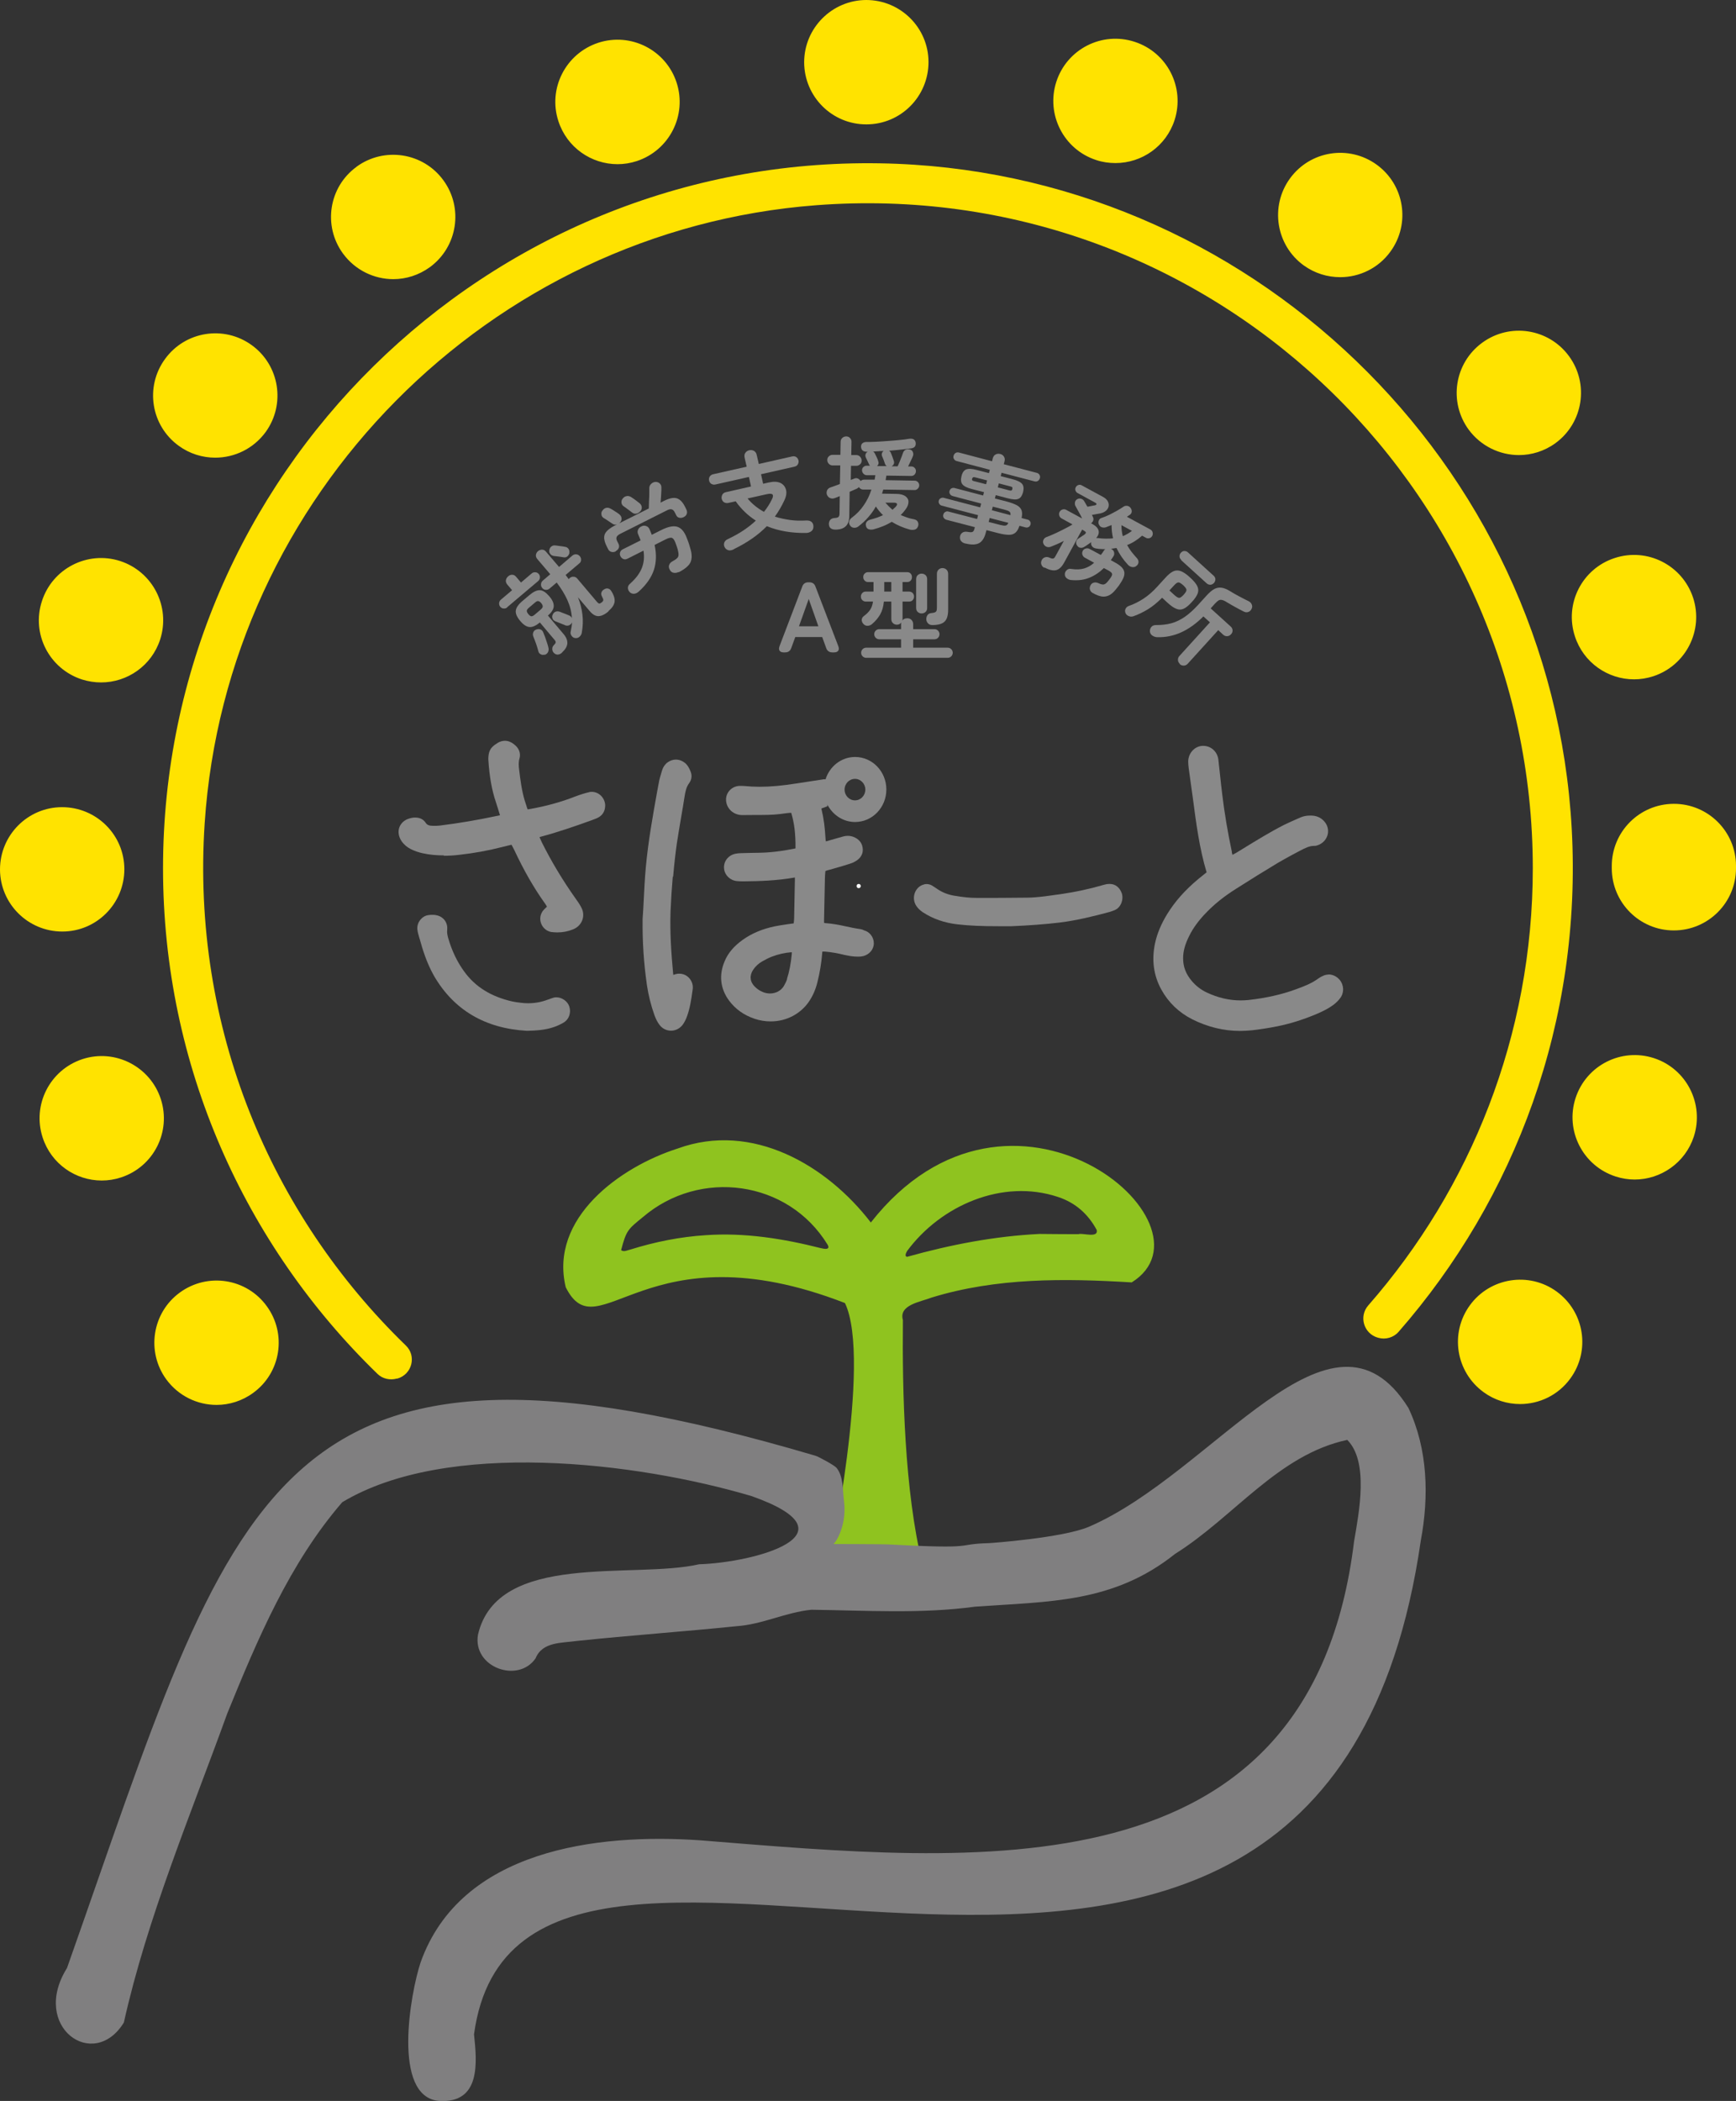 <?xml version="1.0" encoding="UTF-8"?>
<svg id="_レイヤー_2" data-name="レイヤー 2" xmlns="http://www.w3.org/2000/svg" viewBox="0 0 140.45 169.94">
  <rect x="0" y="0" width="140.45" height="169.94" fill="#333333" stroke="none"/>
  <defs>
    <style>
      .cls-1 {
        fill: #fff;
      }

      .cls-2 {
        fill: #ffe300;
      }

      .cls-3 {
        fill: #8fc31f;
      }

      .cls-4 {
        fill: #898989;
      }

      .cls-5 {
        fill: #807f80;
      }
    </style>
  </defs>
  <g id="_レイヤー_1-2" data-name="レイヤー 1">
    <g>
      <path class="cls-2" d="M13.45,111.57c-1.63-2.24-1.14-5.39,1.1-7.02h0c2.25-1.64,5.4-1.15,7.03,1.1h0c1.64,2.24,1.15,5.39-1.1,7.02h0c-.89,.65-1.93,.97-2.96,.97h0c-1.55,0-3.08-.72-4.07-2.07Zm106.58,1.04c-2.25-1.64-2.75-4.78-1.11-7.03h0c1.63-2.24,4.78-2.74,7.02-1.11h0c2.25,1.64,2.75,4.78,1.11,7.03h0c-.98,1.35-2.51,2.07-4.07,2.07h0c-1.02,0-2.06-.31-2.95-.96ZM3.45,92.01c-.86-2.64,.58-5.47,3.22-6.34h0c2.64-.86,5.48,.59,6.34,3.23h0c.86,2.64-.58,5.48-3.22,6.34h0c-.52,.17-1.04,.25-1.56,.25h0c-2.12,0-4.09-1.35-4.78-3.48Zm127.25,3.15c-2.64-.86-4.09-3.7-3.23-6.34h0c.86-2.64,3.69-4.09,6.34-3.23h0c2.64,.86,4.08,3.7,3.23,6.34h0c-.69,2.12-2.67,3.48-4.79,3.48h0c-.51,0-1.03-.08-1.55-.25ZM0,70.33c0-2.78,2.25-5.04,5.02-5.04h0c2.78,0,5.04,2.24,5.04,5.02h0c0,2.78-2.24,5.04-5.02,5.04h0c-2.78,0-5.03-2.25-5.04-5.02Zm130.4-.1v-.09h0v-.07h0c-.01-2.78,2.23-5.04,5.01-5.05h0c2.78-.01,5.04,2.24,5.04,5.02h0v.1h0v.09h0c0,2.78-2.25,5.03-5.03,5.03h0c-2.77,0-5.02-2.25-5.02-5.03ZM6.63,54.96c-2.65-.86-4.1-3.69-3.24-6.33h0c.85-2.65,3.69-4.1,6.33-3.25h0c2.64,.86,4.09,3.69,3.24,6.34h0c-.69,2.13-2.66,3.48-4.78,3.48h0c-.52,0-1.04-.08-1.55-.24Zm120.79-3.48c-.87-2.64,.57-5.48,3.21-6.34h0c2.64-.87,5.48,.57,6.35,3.21h0c.86,2.64-.58,5.48-3.22,6.35h0c-.52,.17-1.05,.25-1.56,.25h0c-2.12,0-4.09-1.35-4.78-3.47ZM14.46,36.06c-2.25-1.63-2.75-4.77-1.11-7.02h0c1.63-2.25,4.77-2.75,7.02-1.12h0c2.25,1.63,2.75,4.78,1.12,7.03h0c-.99,1.35-2.52,2.07-4.08,2.07h0c-1.02,0-2.06-.31-2.95-.96Zm104.36-1.31c-1.64-2.25-1.15-5.39,1.1-7.03h0c2.24-1.64,5.38-1.15,7.02,1.09h0c1.64,2.24,1.15,5.39-1.09,7.03h0c-.89,.65-1.93,.97-2.96,.97h0c-1.55,0-3.08-.72-4.07-2.06ZM27.75,20.51c-1.64-2.24-1.15-5.39,1.1-7.02h-.01c2.25-1.64,5.4-1.15,7.03,1.09h0c1.64,2.24,1.15,5.39-1.09,7.03h0c-.9,.65-1.93,.97-2.96,.97h0c-1.55,0-3.08-.72-4.07-2.07Zm77.73,.96c-2.25-1.63-2.75-4.78-1.12-7.03h0c1.63-2.25,4.77-2.75,7.02-1.12h0c2.25,1.63,2.75,4.77,1.12,7.02h0c-.98,1.36-2.52,2.08-4.07,2.08h0c-1.03,0-2.06-.31-2.95-.95ZM45.18,9.81c-.87-2.64,.58-5.48,3.22-6.35h0c2.64-.86,5.48,.58,6.34,3.22h0c.86,2.64-.58,5.48-3.22,6.35h0c-.52,.17-1.04,.25-1.56,.25h0c-2.12,0-4.09-1.35-4.78-3.47Zm43.52,3.14c-2.64-.85-4.09-3.69-3.24-6.33h0c.85-2.64,3.68-4.1,6.33-3.24h0c2.64,.85,4.09,3.68,3.24,6.33h0c-.69,2.13-2.66,3.48-4.78,3.48h0c-.52,0-1.04-.07-1.55-.24Zm-23.64-7.91c0-2.77,2.25-5.03,5.02-5.04h0c2.78,0,5.04,2.25,5.04,5.02h0c0,2.78-2.24,5.04-5.02,5.04h0c-2.78,.01-5.03-2.24-5.04-5.02Z"/>
      <path class="cls-3" d="M70.45,98.88c-3.54-4.61-9.58-8.18-15.62-5.98-4.7,1.5-10.4,5.65-9.06,11.22,2.65,5.29,6.45-4.98,22.59,1.28,2.22,4.62-1.35,21.51-1.35,21.51l6.26-.27,1.36-.12c-1.45-5.86-1.64-13.99-1.58-19.74-.36-1.24,1.43-1.47,2.31-1.82,5.27-1.62,10.78-1.56,16.2-1.23,7.45-4.64-9.79-19.26-21.11-4.84Zm-4.04,2.08c-3.03-.77-6.17-1.27-9.3-1.05-2.08,.13-4.11,.54-6.1,1.16-.25,.05-.53,.23-.76,.05,.42-1.59,.54-1.68,1.76-2.67,4.6-3.94,11.74-3,14.94,2.22,.26,.45-.26,.36-.53,.29Zm20.87-1.13c-1.06,0-2.11-.01-3.17-.02-3.66,.18-7.21,.87-10.72,1.85-.24-.04-.07-.34,0-.47,2.73-3.69,7.72-5.87,12.21-4.37,1.42,.47,2.43,1.38,3.13,2.67,.14,.67-1.07,.24-1.46,.33Z"/>
      <path class="cls-2" d="M32.11,111.51h.04c1.19-.34,1.57-1.83,.68-2.68-10.9-10.56-17.37-25.68-16.27-42.25,1.76-26.48,23.01-47.96,49.47-49.98,31.54-2.4,57.98,22.58,57.98,53.63,0,13.53-5.03,25.9-13.31,35.36-.78,.89-.37,2.28,.77,2.61,.01,0,.03,0,.04,.01,.59,.17,1.24-.02,1.64-.48,9.42-10.77,14.86-25.11,14.01-40.69-1.63-29.68-26.26-53.34-55.98-53.83-31.88-.53-57.99,25.26-57.99,57.02,0,16.03,6.66,30.53,17.35,40.9,.41,.4,1.01,.53,1.56,.38Z"/>
      <path class="cls-5" d="M67.36,124.87c0,.32,1.19-1.26,.93-3.39-.13-1.03-.05-2.05-.61-2.75-.16-.2-1.46-.91-1.71-.98-44.43-13.11-46.87,2.75-60.55,41.44-2.97,4.74,2.14,8.4,4.6,4.41,1.88-8.43,5.39-16.78,8.37-25.01,2.44-5.99,5.03-12.14,9.3-17.08,8.47-5.09,23.79-3.26,33.13-.49,8.74,3.1,.14,5.38-4.26,5.51-5.31,1.22-16.32-1.08-17.89,5.7-.44,2.65,3.25,3.96,4.66,1.91,.55-1.36,2.13-1.23,3.36-1.41,4.29-.45,8.6-.75,12.89-1.19,2.1-.14,4-1.13,6.06-1.33,4.37,.05,8.85,.35,13.25-.25,6.01-.43,11.18-.28,16.18-4.27,4.75-2.97,8.34-8.03,13.93-9.22,1.76,1.77,.95,5.86,.55,8.21-3.52,28.86-30.71,25.96-52.88,24.18-8.4-.59-19.4,.77-22.64,9.87-.82,2.46-2.34,10.86,1.48,11.21,3.41,.21,3.08-3.12,2.84-5.39,3.9-28.54,68.53,15.93,76.6-39.94,.67-3.57,.57-7.4-1-10.72-6.23-9.98-15.69,5.24-25.86,9.61-2.09,.89-7.93,1.32-8.08,1.32-2.92,.08-.62,.51-8.23,.1-.43-.02-4.4-.03-4.4-.03Z"/>
      <g>
        <path class="cls-4" d="M35.9,69.22c.41,0,.83-.02,1.29-.08,1.15-.13,2.28-.33,3.37-.61,.3-.08,.59-.14,.82-.2,0,0,0,0,0,0,0,0,.01,.02,.02,.03,.06,.11,.14,.26,.21,.4,.78,1.67,1.59,3.07,2.46,4.29,.06,.08,.12,.17,.18,.29,0,0,0,0,0,0-.12,.11-.25,.23-.36,.38-.21,.32-.24,.7-.08,1.05,.15,.33,.46,.57,.81,.62,.16,.02,.32,.03,.48,.03,.43,0,.85-.08,1.25-.24,.36-.14,.63-.41,.76-.75,.12-.33,.1-.68-.07-1.01-.14-.28-.32-.53-.48-.75-1.04-1.47-1.96-3-2.73-4.55-.06-.13-.12-.26-.18-.4,.03-.01,.05-.02,.07-.03,1.47-.39,2.92-.9,4.14-1.34,.03-.01,.07-.02,.1-.04,.15-.05,.31-.11,.47-.2,.32-.18,.51-.49,.53-.89,.02-.3-.1-.6-.31-.83-.21-.22-.49-.34-.77-.34-.08,0-.15,0-.23,.03-.38,.09-.75,.21-1.12,.35-1.12,.44-2.31,.77-3.65,1.01-.06,.01-.14,.02-.19,.03-.01-.03-.03-.07-.06-.16-.03-.1-.06-.21-.1-.31-.02-.07-.04-.15-.07-.22-.25-.82-.36-1.69-.46-2.53-.04-.3-.06-.6,.03-.9,.12-.42-.04-.85-.46-1.16-.23-.18-.47-.27-.72-.27-.21,0-.41,.06-.6,.18-.14,.09-.3,.19-.44,.34-.12,.13-.21,.3-.25,.47-.04,.18-.06,.37-.05,.56,.09,1.36,.28,2.44,.61,3.41,.12,.36,.23,.74,.33,1.06-.08,.03-.16,.04-.26,.06-.03,0-.07,.01-.1,.02-1.46,.31-2.98,.57-4.52,.76-.16,.02-.33,.02-.52,.02h0c-.33,0-.5-.07-.62-.26-.13-.19-.37-.41-.83-.41-.08,0-.16,0-.25,.02-.07,.01-.14,.03-.22,.05-.39,.11-.69,.37-.82,.72-.13,.36-.06,.77,.18,1.12,.2,.29,.46,.5,.76,.65,.31,.15,.63,.26,.96,.33,.54,.12,1.1,.17,1.71,.17Z"/>
        <path class="cls-4" d="M89.81,71.5s-.05,0-.07,0c-.12,0-.26,.02-.4,.06-1.12,.33-2.3,.59-3.62,.78l-.24,.03c-.78,.11-1.58,.23-2.37,.24-1.47,.02-2.94,.02-4.07,.02h0c-.57,0-1.17-.06-1.84-.18-.53-.09-.97-.27-1.35-.53-.14-.1-.3-.2-.46-.3-.13-.07-.27-.11-.42-.11-.07,0-.14,0-.21,.03-.33,.08-.59,.31-.73,.64-.15,.36-.11,.77,.1,1.09,.13,.2,.31,.37,.53,.52,.83,.54,1.76,.86,2.82,.98,.96,.11,1.97,.15,3.37,.15,.28,0,.59,0,.96,0h0c1.45-.06,2.77-.16,3.94-.3,1.44-.18,2.85-.54,4.04-.86,.14-.04,.29-.1,.45-.17,.49-.24,.68-.91,.51-1.35-.17-.47-.53-.74-.96-.74Z"/>
        <path class="cls-4" d="M45.01,80.67c-.09,0-.18,.01-.26,.04-.11,.03-.22,.08-.32,.11-.05,.02-.09,.03-.14,.05-.51,.19-1.03,.28-1.56,.28-.2,0-.4-.01-.6-.04-.27-.03-.49-.06-.71-.11-1.69-.39-2.96-1.17-3.86-2.41-.57-.78-1-1.68-1.29-2.68-.06-.21-.12-.45-.09-.71,.03-.31-.06-.59-.24-.81-.2-.23-.49-.37-.85-.39-.04,0-.08,0-.12,0-.1,0-.2,0-.32,.02-.22,.03-.41,.13-.59,.32-.23,.25-.33,.56-.29,.87,.03,.23,.1,.46,.16,.67l.03,.09c.23,.84,.57,1.94,1.15,2.96,1.6,2.76,4.13,4.26,7.52,4.45h.01s.01,0,.01,0c.74-.02,1.45-.06,2.15-.3,.3-.1,.57-.23,.82-.38,.41-.25,.6-.78,.44-1.28-.13-.42-.59-.75-1.04-.75Z"/>
        <path class="cls-4" d="M107.49,78.83c-.15,0-.29,.03-.42,.09-.12,.05-.26,.12-.4,.22-.54,.4-1.15,.64-1.85,.89-1.14,.42-2.4,.7-3.83,.86-.21,.02-.42,.03-.63,.03-.9,0-1.82-.21-2.73-.64-.45-.21-.86-.52-1.2-.92-.49-.57-.72-1.18-.71-1.87,0-.56,.16-1.12,.49-1.78,.32-.65,.77-1.26,1.36-1.87,.68-.71,1.48-1.35,2.45-1.96,1.15-.73,2.29-1.44,3.39-2.1,.46-.27,.94-.53,1.41-.78,.13-.07,.25-.13,.38-.2,.4-.21,.74-.38,1.12-.38h.03c.11,0,.2-.03,.28-.06,.4-.14,.7-.48,.79-.88,.08-.37-.02-.75-.29-1.05-.23-.26-.53-.41-.88-.45-.1-.01-.19-.01-.28-.01-.27,0-.51,.05-.73,.14-.08,.03-.15,.07-.23,.1-.37,.16-.75,.33-1.12,.51-1.16,.59-2.27,1.28-3.35,1.94l-.29,.18c-.16,.1-.33,.2-.51,.29,0,0-.02,0-.03,.01-.02-.06-.03-.13-.05-.2v-.05c-.34-1.6-.6-3.16-.78-4.66-.06-.47-.11-.96-.16-1.42-.05-.45-.1-.91-.15-1.37-.08-.64-.59-1.11-1.23-1.11-.02,0-.04,0-.05,0-.64,.03-1.14,.58-1.16,1.25,0,.2,.02,.38,.04,.55,.04,.29,.08,.58,.12,.87,.05,.38,.11,.76,.16,1.15l.06,.43c.26,1.97,.52,4.02,1.11,5.98l-.15,.12c-.17,.14-.35,.28-.52,.42-1.08,.9-1.9,1.83-2.52,2.84-.49,.8-.81,1.57-.98,2.35-.29,1.35-.12,2.62,.51,3.76,.58,1.05,1.42,1.85,2.5,2.4,1.24,.62,2.54,.94,3.86,.94,.31,0,.63-.02,.95-.05,.62-.07,1.3-.17,2.05-.32,1.05-.21,2.11-.54,3.22-1.01,.42-.18,.96-.43,1.43-.8,.17-.14,.33-.3,.46-.48,.33-.43,.31-1.05-.05-1.48-.23-.27-.56-.43-.9-.43Z"/>
        <path class="cls-4" d="M54.46,70.92c.09-1.06,.19-1.92,.3-2.7,.11-.73,.24-1.47,.36-2.19,.09-.51,.18-1.04,.26-1.57,.07-.43,.14-.8,.38-1.12,.19-.26,.24-.59,.13-.88-.07-.19-.17-.42-.33-.61-.22-.25-.55-.41-.88-.41-.23,0-.46,.08-.66,.22-.22,.16-.37,.38-.45,.64l-.04,.13c-.09,.3-.19,.62-.24,.94-.04,.21-.08,.43-.12,.64-.36,2-.73,4.07-.92,6.14-.08,.91-.13,1.8-.17,2.66-.03,.54-.05,1.04-.09,1.52h0s0,.02,0,.02c-.02,1.83,.09,3.52,.35,5.34,.12,.8,.32,1.62,.61,2.43,.11,.3,.24,.56,.4,.77,.23,.31,.57,.48,.94,.48s.72-.18,.95-.49c.13-.18,.25-.41,.35-.69,.23-.64,.33-1.31,.42-1.95l.03-.21c.05-.31-.05-.64-.25-.88-.21-.25-.5-.39-.83-.39-.05,0-.11,0-.17,.01-.12,.02-.22,.05-.31,.09,0,0,0,0,0,0-.01-.04-.02-.08-.02-.11-.15-1.6-.27-3.32-.21-5.03,.04-.95,.1-1.9,.18-2.81Z"/>
        <path class="cls-4" d="M66.74,65.29l.2-.07v-.13c.44,.83,1.27,1.4,2.24,1.4,1.4,0,2.53-1.18,2.53-2.63s-1.13-2.63-2.53-2.63c-1.12,0-2.06,.76-2.39,1.81-.02,0-.03-.01-.05-.01-.02,0-.05,0-.07,0l-.33,.05c-.62,.09-1.26,.19-1.89,.29-1.2,.19-2.13,.27-3,.27-.41,0-.82-.02-1.2-.06-.07,0-.15-.01-.23-.01-.07,0-.14,0-.22,0-.61,.04-1.08,.54-1.06,1.14,.02,.68,.59,1.22,1.31,1.22,.01,0,.02,0,.03,0,.44,0,.84-.01,1.21-.01,.08,0,.17,0,.25,0,.04,0,.08,0,.13,0,.7,0,1.26-.04,1.78-.12,.15-.02,.31-.04,.46-.05,.01,0,.03,0,.04,0,.05,0,.07,0,.07,0h0s0,0,0,.02c.24,.8,.35,1.67,.34,2.82,0,.02,0,.03,0,.03,0,0-.02,.02-.07,.02-1.08,.22-2.05,.33-2.95,.34-.44,0-.89,.02-1.37,.03-.17,0-.31,.02-.43,.04-.6,.1-1.02,.62-.96,1.21,.05,.53,.49,.96,1.05,1.01,.13,.01,.26,.02,.44,.02,.03,0,.06,0,.09,0,1.32-.01,2.73-.06,4.14-.31,0,0,0,0,.01,0,0,.03,0,.08,0,.14,0,.02,0,.04,0,.06-.02,.88-.04,1.81-.06,3.04,0,.13-.01,.27-.03,.42,0,.03,0,.04,0,.04,0,0-.02,.02-.08,.02-.15,.02-.29,.04-.44,.06-.34,.05-.68,.1-1.02,.17-1.01,.21-1.86,.57-2.59,1.09-.71,.51-1.2,1.08-1.47,1.75-.47,1.11-.34,2.21,.36,3.16,.51,.69,1.2,1.18,2.05,1.47,.43,.15,.88,.22,1.33,.22,1.27,0,2.44-.62,3.12-1.65,.29-.44,.51-.94,.65-1.51,.2-.8,.33-1.59,.39-2.36,0-.07,.01-.11,.02-.13,.01,0,.03,0,.06,0,.03,0,.07,0,.13,0,.26,.02,.53,.06,.84,.11,.19,.03,.39,.08,.57,.12,.12,.03,.25,.06,.37,.08,.33,.07,.61,.1,.87,.1,.1,0,.19,0,.28-.01,.51-.05,.94-.42,1.02-.89,.09-.49-.19-1-.66-1.19h-.03c-.12-.06-.26-.12-.41-.14-.37-.05-.75-.13-1.11-.21-.55-.12-1.11-.23-1.69-.27,0,0,0,0-.01,0-.02,0-.04,0-.05-.01-.02,0-.04-.01-.05-.02,0-.07,0-.14,0-.2v-.05c.02-1.1,.05-2.23,.07-3.35,0-.18,.02-.36,.04-.59,0,0,0,0,.02,0,.07-.03,.16-.06,.25-.08,.03,0,.05-.02,.08-.02,.16-.05,.33-.1,.49-.14,.36-.1,.73-.21,1.1-.33,.24-.07,.44-.17,.6-.28,.37-.25,.54-.63,.47-1.04-.06-.4-.32-.7-.73-.86-.15-.06-.31-.09-.48-.09-.13,0-.26,.02-.39,.06-.14,.04-.29,.08-.43,.12-.29,.08-.58,.17-.87,.25-.02,0-.05,.01-.07,.02-.02-.08-.03-.15-.03-.21-.05-.91-.15-1.67-.32-2.37,0-.03-.01-.06-.02-.08,.06-.02,.12-.04,.2-.07,.04-.01,.09-.03,.14-.05Zm2.43-2.29c.46,0,.84,.39,.84,.87s-.38,.87-.84,.87-.84-.39-.84-.87,.38-.87,.84-.87Zm-5.49,16.19c-.06,.19-.16,.39-.27,.58-.23,.37-.65,.59-1.11,.59-.21,0-.41-.04-.61-.13-.22-.09-.43-.23-.61-.41-.41-.39-.46-.91-.15-1.37,.18-.27,.42-.5,.71-.67,.28-.16,.55-.3,.81-.4,.52-.2,1.07-.32,1.61-.36,0,0,0,0,0,0,0,.03,0,.07,0,.13-.07,.76-.2,1.45-.39,2.03Z"/>
      </g>
      <circle class="cls-1" cx="69.47" cy="71.67" r=".17"/>
      <g>
        <g>
          <path class="cls-4" d="M41.04,49.13c-.08,.07-.18,.1-.29,.09-.11,0-.21-.06-.28-.14-.07-.09-.1-.19-.09-.3,.01-.11,.06-.2,.14-.27l.91-.77-.39-.46c-.09-.11-.13-.23-.11-.35,.02-.12,.08-.22,.18-.31,.1-.09,.21-.13,.33-.13s.23,.06,.32,.17l.39,.46,.87-.74c.08-.07,.18-.1,.29-.09,.11,0,.2,.05,.28,.14,.07,.08,.1,.18,.09,.29,0,.11-.06,.21-.14,.28l-2.51,2.12Zm4.42,3.67c-.1,.09-.22,.14-.33,.15-.12,0-.23-.04-.33-.15-.08-.08-.12-.19-.12-.31,0-.13,.05-.23,.14-.32,.1-.1,.14-.17,.14-.22,0-.05-.03-.12-.1-.2l-1.18-1.4c-.32,.26-.6,.39-.84,.37-.24-.02-.49-.18-.75-.49-.27-.32-.39-.6-.36-.84,.03-.24,.21-.5,.53-.77l.57-.48c.33-.28,.61-.41,.85-.4,.24,.01,.49,.18,.76,.49,.26,.3,.37,.57,.36,.81s-.17,.49-.47,.75l1.26,1.49c.22,.26,.33,.52,.31,.77-.02,.25-.17,.49-.44,.74Zm-2.19-3.09l.46-.39c.11-.1,.18-.18,.18-.26s-.03-.16-.12-.27-.17-.16-.25-.17-.17,.04-.28,.14l-.46,.39c-.12,.1-.18,.18-.18,.26,0,.07,.04,.16,.13,.27s.17,.16,.24,.17c.07,0,.17-.04,.28-.14Zm.8,3.24c-.11,.03-.21,.03-.31-.02-.1-.05-.17-.12-.2-.23-.03-.11-.06-.24-.11-.39-.05-.15-.1-.31-.16-.46s-.1-.27-.14-.36c-.05-.12-.05-.24,0-.35,.04-.11,.12-.18,.24-.22,.11-.04,.21-.05,.32-.01s.19,.11,.24,.24c.04,.1,.09,.23,.15,.38,.06,.16,.11,.31,.16,.47,.05,.15,.09,.29,.11,.39,.03,.12,.02,.24-.03,.35s-.14,.18-.27,.23Zm5.16-3.5c-.3,.26-.57,.38-.81,.39-.24,0-.47-.13-.7-.4l-.96-1.13c.18,.45,.3,.91,.36,1.39,.06,.48,.04,.97-.05,1.48-.02,.13-.09,.24-.19,.33-.1,.09-.22,.12-.36,.1-.12-.02-.21-.08-.28-.19-.07-.1-.1-.21-.07-.32,.06-.27,.1-.53,.11-.77v.02c-.06,.11-.14,.19-.24,.23-.1,.04-.2,.04-.31,0-.05-.03-.13-.06-.24-.1s-.21-.08-.32-.13-.19-.08-.25-.1c-.11-.05-.19-.13-.22-.23-.04-.11-.03-.21,.02-.31,.05-.12,.13-.19,.23-.23s.21-.04,.33,0c.05,.02,.13,.05,.23,.09,.1,.04,.2,.08,.31,.12s.17,.07,.22,.09c.11,.04,.18,.12,.23,.22-.03-.5-.15-.98-.36-1.45s-.5-.94-.87-1.43l-.59,.5c-.09,.07-.19,.1-.3,.09-.12-.01-.21-.06-.28-.15-.08-.09-.11-.19-.1-.31s.06-.21,.15-.29l.6-.51-1.05-1.23c-.09-.11-.13-.22-.11-.34,.02-.12,.07-.22,.17-.3,.1-.08,.21-.12,.33-.12,.12,0,.23,.06,.32,.17l1.05,1.23,1.09-.93c.09-.07,.19-.1,.3-.09,.11,0,.21,.06,.29,.15,.07,.09,.11,.19,.1,.3,0,.12-.05,.21-.14,.28l-1.11,.94c.04,.06,.08,.11,.13,.17s.08,.11,.12,.17c.03-.04,.05-.07,.08-.09,.09-.08,.2-.12,.32-.11,.12,0,.22,.06,.31,.17l1.59,1.88c.07,.08,.13,.12,.18,.12,.06,0,.12-.04,.21-.11,.07-.06,.11-.12,.11-.18,0-.06-.04-.15-.11-.29-.06-.11-.08-.22-.04-.32,.04-.11,.11-.19,.22-.25,.11-.07,.22-.09,.33-.06,.11,.03,.19,.1,.26,.22,.21,.34,.29,.63,.25,.87s-.2,.48-.48,.71Zm-3.16-4.74c-.02,.11-.07,.21-.16,.29-.09,.08-.2,.1-.31,.08-.05-.01-.13-.02-.24-.04-.11-.01-.21-.03-.31-.04-.1-.01-.19-.02-.25-.03-.11-.02-.21-.07-.28-.16-.07-.09-.1-.2-.08-.31,.02-.12,.07-.22,.16-.29,.09-.07,.19-.11,.31-.09,.06,0,.14,.01,.25,.03,.11,.01,.21,.03,.31,.04,.1,.01,.18,.03,.23,.04,.13,.01,.22,.07,.29,.16s.09,.21,.07,.33Z"/>
          <path class="cls-4" d="M50.19,42.23c-.08,.11-.18,.17-.31,.2s-.24,0-.35-.08c-.05-.03-.12-.08-.21-.14-.09-.06-.18-.12-.27-.18-.09-.06-.16-.1-.21-.13-.11-.07-.17-.16-.18-.28-.02-.12,0-.23,.08-.32,.08-.12,.18-.19,.3-.22s.24,0,.35,.06c.1,.05,.21,.12,.35,.21,.13,.08,.25,.16,.34,.23,.1,.08,.17,.17,.2,.29s0,.24-.09,.37Zm-.37,2.37c-.12,.06-.24,.07-.36,.04-.12-.03-.21-.11-.27-.24l-.12-.24c-.19-.39-.24-.7-.14-.95,.1-.24,.38-.48,.83-.71l2.73-1.37c0-.07,0-.18,.01-.33,0-.15,.01-.32,.02-.49s.01-.34,.01-.49,0-.26,0-.32c0-.14,.04-.26,.15-.36,.1-.1,.22-.15,.35-.16,.13,0,.24,.03,.34,.12,.09,.08,.14,.19,.14,.32,0,.15,0,.34-.02,.58-.01,.24-.03,.46-.05,.66l.23-.12c.45-.23,.8-.31,1.06-.24s.49,.29,.68,.67l.12,.24c.06,.13,.07,.25,.03,.36-.04,.12-.13,.2-.25,.26-.12,.06-.23,.07-.35,.05s-.21-.1-.27-.24l-.1-.2c-.07-.14-.15-.21-.25-.24s-.24,0-.42,.1l-3.7,1.86c-.18,.09-.29,.18-.33,.27-.04,.09-.03,.21,.04,.34l.1,.2c.07,.13,.07,.25,.03,.36-.05,.11-.13,.19-.25,.25Zm5.07,1.67c-.13,.07-.26,.08-.4,.06-.14-.03-.24-.11-.31-.26-.07-.13-.09-.26-.04-.38,.04-.12,.14-.22,.29-.3,.23-.12,.37-.24,.43-.34,.05-.11,.05-.26,0-.47-.02-.09-.04-.2-.08-.3s-.08-.23-.13-.37c-.08-.22-.18-.36-.28-.4s-.27,0-.5,.11l-.91,.46c.16,.73,.14,1.4-.05,2-.2,.61-.6,1.2-1.22,1.76-.13,.12-.26,.18-.4,.19-.14,0-.25-.04-.35-.14-.09-.1-.14-.21-.14-.34s.06-.24,.18-.34c.47-.42,.78-.84,.95-1.27,.17-.43,.21-.89,.13-1.4l-1.29,.65c-.12,.06-.23,.07-.33,.03-.1-.04-.18-.11-.24-.22-.05-.11-.07-.21-.03-.32,.03-.11,.1-.19,.22-.25l1.44-.72c-.03-.08-.06-.15-.09-.23-.03-.08-.07-.15-.1-.24-.07-.14-.07-.27-.02-.39,.05-.12,.14-.21,.27-.27,.13-.07,.26-.08,.39-.03,.13,.04,.22,.14,.28,.28,.03,.07,.06,.15,.09,.22,.03,.07,.06,.14,.08,.21l.8-.4c.53-.26,.95-.35,1.27-.25,.32,.1,.58,.4,.77,.92,.08,.2,.14,.36,.18,.49,.04,.13,.08,.27,.12,.41,.09,.31,.11,.58,.07,.8-.03,.22-.14,.41-.31,.57-.17,.17-.41,.33-.72,.49Zm-3.11-4.9c-.08,.1-.19,.16-.31,.18-.13,.02-.24-.02-.34-.1-.05-.04-.12-.09-.21-.16-.09-.07-.18-.13-.27-.2-.09-.07-.16-.12-.21-.15-.1-.07-.15-.17-.16-.29-.01-.12,.02-.23,.1-.32,.08-.11,.19-.18,.31-.2,.12-.03,.24,0,.36,.07,.1,.06,.21,.14,.35,.24,.14,.1,.25,.19,.34,.26,.1,.08,.16,.18,.18,.31s-.03,.25-.13,.37Z"/>
          <path class="cls-4" d="M59.37,44.43c-.16,.08-.31,.11-.43,.08-.12-.03-.22-.1-.29-.21-.08-.13-.1-.26-.06-.39,.04-.13,.14-.24,.31-.31,.46-.22,.88-.45,1.25-.7s.71-.51,1-.79c-.31-.2-.6-.42-.87-.68s-.53-.55-.76-.88l-.59,.13c-.13,.03-.25,.01-.35-.05s-.16-.16-.19-.28c-.03-.12,0-.23,.05-.34,.06-.11,.16-.17,.29-.2l2.03-.46-.17-.77-2.71,.61c-.13,.03-.24,0-.33-.05-.09-.06-.16-.15-.18-.27-.03-.12-.01-.23,.05-.32,.06-.1,.15-.16,.28-.19l2.71-.61-.17-.74c-.03-.15-.01-.28,.06-.38,.08-.11,.18-.18,.32-.21s.26-.01,.38,.05c.11,.07,.19,.17,.22,.32l.17,.74,2.7-.61c.13-.03,.24-.01,.33,.05,.09,.06,.15,.15,.18,.27,.03,.12,0,.22-.05,.32-.06,.1-.15,.16-.28,.19l-2.7,.61,.17,.77,.44-.1c.4-.09,.71-.08,.95,.03,.24,.11,.39,.3,.46,.55s.02,.55-.14,.88c-.21,.46-.47,.89-.76,1.3,.39,.12,.8,.21,1.23,.27s.88,.07,1.34,.04c.16,0,.3,.03,.4,.12,.1,.09,.15,.21,.15,.38,0,.16-.06,.29-.17,.37s-.25,.14-.43,.14c-.57,.01-1.12-.03-1.65-.12-.54-.09-1.04-.23-1.52-.43-.69,.71-1.58,1.33-2.67,1.86Zm2.43-3.02c.26-.32,.48-.66,.65-1.02,.1-.19,.11-.32,.05-.39-.06-.07-.21-.08-.45-.03l-1.57,.35c.36,.43,.8,.79,1.32,1.08Z"/>
          <path class="cls-4" d="M67.61,42.84c-.36,0-.54-.15-.55-.45,0-.14,.04-.26,.12-.35s.2-.13,.35-.14c.16-.01,.26-.04,.31-.09,.05-.05,.08-.13,.08-.26l.02-1.42c-.08,.03-.15,.06-.22,.09-.07,.03-.13,.05-.18,.07-.14,.05-.26,.05-.38,0-.12-.05-.2-.14-.26-.28-.04-.12-.03-.24,.02-.36,.06-.11,.15-.19,.29-.23,.1-.03,.21-.07,.34-.12,.13-.05,.26-.09,.4-.15l.03-1.5h-.63c-.12-.01-.22-.05-.3-.14s-.12-.18-.12-.3c0-.12,.04-.22,.13-.3s.18-.12,.3-.12h.63s.02-1.05,.02-1.05c0-.14,.05-.24,.14-.32,.09-.08,.2-.12,.31-.12,.12,0,.23,.04,.31,.13s.13,.19,.12,.32l-.02,1.06h.42c.12,0,.22,.05,.3,.14s.12,.19,.12,.31c0,.12-.04,.22-.13,.3s-.19,.12-.31,.12h-.42s-.02,1.14-.02,1.14c.05-.02,.09-.04,.14-.05,.04-.02,.09-.03,.12-.05,.12-.05,.23-.06,.32-.01,.1,.05,.17,.11,.21,.2,.04-.03,.08-.06,.13-.08s.1-.03,.15-.03h.86s.02-.1,.03-.17c.01-.06,.02-.13,.03-.19h-.71c-.1-.01-.19-.05-.26-.13s-.11-.17-.11-.27c0-.11,.04-.2,.12-.27s.17-.11,.27-.1h.25s-.05-.07-.07-.11c-.03-.07-.07-.16-.12-.26-.05-.11-.1-.2-.14-.29-.04-.09-.05-.18-.02-.27,.03-.09,.09-.16,.18-.2h-.11c-.12,0-.23-.03-.31-.1-.08-.07-.12-.17-.13-.3,0-.13,.04-.23,.12-.29,.09-.07,.19-.1,.32-.1,.23,0,.5,0,.81-.02s.62-.03,.94-.06c.32-.02,.64-.05,.94-.08,.3-.03,.56-.06,.77-.1,.16-.02,.28,0,.36,.05,.09,.06,.14,.14,.16,.25,.04,.28-.08,.44-.37,.48-.25,.03-.53,.07-.84,.1-.31,.04-.63,.06-.95,.09,.08,.04,.14,.11,.17,.21,.03,.08,.07,.19,.12,.31,.05,.13,.08,.22,.1,.29,.03,.09,.04,.18,0,.26-.03,.08-.09,.14-.18,.19h.49c.04-.09,.1-.21,.16-.36,.06-.15,.12-.3,.17-.43,.05-.14,.09-.24,.11-.31,.05-.12,.12-.21,.23-.25,.11-.04,.23-.04,.36,0,.1,.03,.17,.1,.21,.21,.04,.1,.04,.21,0,.31-.03,.09-.09,.21-.17,.38s-.15,.32-.22,.46h.26c.11,0,.2,.04,.27,.12,.07,.07,.11,.16,.1,.27,0,.1-.04,.19-.11,.27-.07,.07-.16,.11-.27,.11l-2.01-.03c0,.06-.02,.13-.03,.19-.01,.06-.02,.12-.03,.18l2.34,.04c.11,0,.2,.04,.27,.11s.11,.16,.11,.27c0,.1-.04,.19-.12,.27-.08,.08-.17,.12-.28,.11l-2.51-.04c-.02,.05-.03,.11-.05,.16-.02,.05-.03,.11-.05,.17l1.15,.02c.32,0,.56,.07,.73,.18,.17,.12,.26,.27,.26,.46,0,.19-.07,.4-.24,.62-.06,.08-.12,.16-.18,.23-.07,.07-.14,.14-.21,.22,.17,.07,.34,.14,.51,.2s.36,.11,.55,.14c.17,.03,.28,.11,.33,.22,.05,.11,.06,.23,.01,.36-.05,.13-.13,.22-.26,.26-.13,.03-.26,.03-.4,0-.54-.15-1.03-.36-1.46-.63-.22,.13-.45,.25-.7,.35-.25,.1-.51,.19-.78,.26-.12,.03-.25,.03-.36,0-.12-.03-.2-.11-.24-.24-.04-.13-.03-.24,.03-.34,.06-.1,.17-.17,.32-.21,.19-.05,.37-.1,.54-.16,.17-.06,.33-.13,.48-.2-.22-.21-.41-.44-.58-.7-.17,.31-.37,.59-.61,.86-.23,.27-.5,.52-.8,.75-.1,.08-.22,.12-.35,.11-.13,0-.23-.06-.31-.16-.08-.11-.11-.22-.09-.34,.03-.12,.09-.22,.2-.3,.4-.3,.73-.64,.99-1.03,.26-.38,.47-.8,.61-1.26h-.69c-.14-.01-.24-.08-.32-.2-.04,.04-.1,.09-.17,.13-.07,.03-.16,.07-.26,.11s-.21,.09-.32,.14l-.03,1.96c0,.39-.11,.68-.31,.85-.2,.18-.5,.26-.88,.25Zm3.36-5.14h.79c-.08-.03-.13-.09-.16-.18-.02-.07-.06-.16-.1-.29-.05-.12-.09-.23-.13-.32-.04-.08-.04-.16-.02-.24,.02-.08,.07-.14,.14-.19-.14,0-.29,0-.43,.02-.14,0-.29,.02-.43,.03,.07,.03,.13,.1,.17,.19,.04,.08,.09,.18,.14,.29,.05,.11,.09,.2,.1,.26,.07,.17,.05,.31-.08,.42Zm1.24,3.53s.09-.08,.13-.12c.04-.04,.08-.07,.12-.11,.1-.11,.13-.19,.11-.25-.03-.06-.11-.09-.25-.09h-.69c.09,.1,.18,.2,.28,.3,.1,.1,.2,.19,.3,.28Z"/>
          <path class="cls-4" d="M78.11,43.97c-.33-.09-.48-.28-.44-.57,.02-.14,.09-.25,.2-.32,.11-.07,.25-.09,.42-.06,.2,.04,.33,.04,.4,0s.12-.12,.15-.27l.03-.11-2.31-.6c-.09-.03-.16-.08-.21-.16-.05-.08-.06-.17-.03-.26,.02-.09,.08-.17,.16-.21,.08-.05,.17-.06,.26-.03l2.31,.6,.08-.31-2.94-.77c-.08-.02-.15-.07-.2-.15-.05-.08-.06-.16-.04-.25,.02-.09,.08-.16,.16-.2,.08-.04,.16-.06,.25-.03l2.94,.77,.08-.31-2.29-.6c-.1-.03-.18-.08-.23-.16s-.07-.16-.04-.26c.03-.1,.08-.17,.16-.21s.18-.05,.27-.02l2.29,.6,.07-.27-.97-.25c-.4-.1-.66-.23-.78-.39-.12-.15-.14-.37-.07-.66s.2-.47,.38-.54,.47-.06,.87,.05l.97,.25,.07-.27-2.69-.71c-.09-.02-.16-.08-.21-.16-.05-.08-.06-.17-.03-.27s.08-.17,.16-.22c.08-.05,.17-.06,.26-.04l2.69,.71,.06-.24c.04-.14,.11-.25,.23-.31,.11-.06,.23-.07,.37-.04,.13,.03,.23,.1,.3,.21s.09,.23,.05,.38l-.06,.24,2.68,.7c.09,.02,.16,.08,.21,.16,.05,.09,.06,.18,.03,.27-.03,.09-.08,.17-.16,.22-.08,.05-.17,.06-.26,.04l-2.68-.7-.07,.27,.95,.25c.4,.1,.66,.23,.79,.39,.12,.15,.14,.37,.07,.66-.08,.29-.2,.47-.38,.54-.18,.08-.47,.06-.88-.05l-.95-.25-.07,.27,.93,.24c.37,.1,.65,.2,.85,.31s.32,.25,.38,.41c.05,.16,.06,.37,0,.62l.49,.13c.09,.02,.16,.07,.2,.15,.05,.08,.06,.16,.03,.25s-.07,.16-.15,.2-.16,.06-.25,.03l-.49-.13c-.08,.24-.18,.42-.31,.54s-.31,.19-.53,.19c-.22,0-.52-.04-.9-.14l-.93-.24-.06,.22c-.11,.43-.3,.71-.55,.84-.26,.13-.62,.14-1.09,.02Zm.7-5.05l.97,.25,.08-.31-.97-.25c-.07-.02-.13-.02-.16,0-.03,.01-.06,.05-.08,.11-.02,.06-.01,.1,.01,.13,.02,.03,.07,.05,.14,.07Zm1.18,3.3l.93,.24c.2,.05,.35,.07,.44,.05,.09-.02,.17-.09,.22-.22l-1.51-.39-.08,.31Zm.25-.95l1.51,.4c.02-.14-.01-.24-.09-.29-.07-.06-.21-.11-.41-.16l-.93-.24-.08,.31Zm.48-1.85l.95,.25c.07,.02,.13,.02,.16,0,.03-.01,.06-.05,.07-.11,.02-.06,.01-.11,0-.14-.02-.03-.07-.05-.14-.07l-.95-.25-.08,.31Z"/>
          <path class="cls-4" d="M84.49,45.93c-.12-.06-.2-.15-.24-.27-.04-.12-.03-.23,.03-.35,.05-.11,.14-.19,.26-.23,.12-.04,.23-.03,.35,.02,.14,.07,.25,.09,.31,.08s.13-.07,.18-.17l.69-1.26c-.19,.1-.38,.19-.56,.27s-.36,.15-.51,.21c-.12,.04-.24,.04-.35-.01-.11-.05-.19-.14-.24-.26-.04-.11-.03-.21,.02-.31,.05-.1,.13-.17,.24-.21,.14-.05,.31-.12,.49-.2,.19-.08,.38-.17,.58-.27,.2-.1,.39-.19,.57-.29,.18-.09,.33-.18,.46-.26l-.89-.49c-.09-.05-.15-.13-.18-.23-.03-.11-.02-.21,.03-.3s.13-.16,.24-.19c.1-.03,.2-.02,.29,.03l1.29,.7c-.08-.17-.17-.35-.28-.54-.11-.2-.19-.35-.26-.47-.05-.1-.06-.2-.04-.31,.03-.11,.09-.19,.18-.24,.1-.06,.2-.07,.31-.04,.11,.03,.19,.09,.25,.19,.07,.11,.16,.27,.27,.46,.08-.01,.18-.03,.31-.06,.13-.03,.22-.04,.27-.05,.09-.02,.13-.05,.15-.09s-.02-.08-.1-.13l-1.43-.78c-.09-.05-.14-.12-.17-.21-.03-.09-.02-.18,.03-.27,.05-.09,.12-.14,.21-.17,.09-.03,.18-.02,.27,.03l1.73,.94c.18,.1,.31,.22,.38,.36,.07,.14,.09,.27,.06,.41-.03,.13-.1,.25-.22,.35s-.27,.17-.46,.21c-.11,.02-.22,.04-.33,.06s-.23,.04-.34,.06c.02,.03,.03,.05,.04,.08,0,.02,.02,.04,.03,.06,.05,.1,.07,.2,.04,.3s-.09,.18-.18,.24l.1,.05c.29,.16,.46,.34,.51,.54,.05,.2-.02,.4-.19,.6,.03,0,.07,0,.12,0,.22,.03,.43,.05,.63,.05,.21,0,.41,0,.61-.03-.04-.17-.07-.35-.09-.53s-.03-.36-.03-.54c-.08,.03-.15,.06-.23,.09-.08,.03-.15,.06-.23,.09-.11,.04-.22,.03-.33,0-.11-.04-.19-.12-.24-.24-.04-.1-.05-.2,0-.31,.04-.11,.12-.18,.24-.21,.2-.07,.41-.15,.63-.26s.42-.22,.62-.33c.2-.11,.36-.22,.5-.31,.1-.07,.21-.09,.32-.07s.21,.08,.27,.18c.07,.1,.09,.2,.08,.3s-.07,.19-.16,.25c-.04,.02-.07,.05-.11,.07-.03,.03-.08,.05-.12,.08l1.9,1.03c.09,.05,.16,.13,.18,.23,.03,.1,.02,.2-.03,.29-.05,.09-.12,.15-.22,.18-.1,.03-.2,.02-.29-.03l-.31-.17c-.37,.33-.77,.59-1.21,.76,.1,.18,.21,.36,.35,.54,.14,.18,.29,.35,.45,.53,.08,.09,.12,.19,.12,.3,0,.11-.05,.22-.15,.3-.11,.1-.23,.13-.36,.11-.13-.02-.25-.08-.34-.18-.4-.43-.71-.89-.93-1.36-.07,0-.15,.02-.22,.03s-.15,.02-.23,.03l.06,.03c.11,.07,.18,.16,.2,.28,.02,.12,0,.23-.08,.33-.03,.04-.06,.09-.09,.14s-.07,.09-.1,.14l.34,.19c.41,.22,.66,.45,.73,.69,.08,.24,0,.54-.25,.92-.06,.1-.12,.18-.17,.26-.06,.08-.13,.17-.23,.29-.19,.24-.38,.41-.57,.5-.19,.09-.38,.12-.59,.09-.2-.04-.44-.12-.7-.27-.12-.06-.2-.15-.24-.26-.04-.11-.03-.23,.03-.36,.06-.12,.15-.2,.27-.23s.23-.02,.35,.03c.19,.09,.34,.13,.44,.12,.1-.01,.22-.09,.34-.24,.04-.05,.08-.1,.12-.15,.04-.05,.08-.1,.11-.15,.1-.14,.14-.25,.12-.33s-.11-.15-.25-.24l-.41-.22c-.36,.35-.75,.61-1.17,.78-.43,.18-.92,.24-1.47,.19-.14-.01-.26-.06-.36-.14-.11-.08-.16-.19-.16-.33,0-.14,.06-.25,.16-.34,.1-.09,.22-.12,.35-.09,.41,.06,.76,.05,1.06-.04,.3-.09,.57-.25,.8-.46l-.75-.41c-.1-.05-.16-.14-.2-.24-.03-.11-.02-.21,.03-.31s.13-.16,.24-.19,.21-.02,.31,.03l.91,.49c.04-.06,.09-.11,.13-.17,.04-.06,.08-.12,.12-.18,.01-.02,.03-.05,.05-.07s.05-.04,.07-.05c-.12,0-.23,0-.36-.01-.12,0-.24-.02-.37-.04-.14-.02-.26-.07-.33-.16-.08-.09-.11-.2-.09-.32v-.03c-.09,.06-.19,.13-.29,.2-.1,.07-.18,.13-.26,.17-.1,.07-.2,.09-.31,.08s-.2-.07-.27-.17c-.07-.09-.1-.19-.08-.3,.01-.11,.07-.2,.15-.26,.03-.02,.08-.05,.14-.09,.07-.05,.14-.09,.21-.14,.07-.04,.12-.08,.14-.09,.1-.08,.15-.14,.14-.19s-.07-.1-.18-.16l-.12-.07-1.44,2.64c-.2,.37-.42,.58-.67,.64-.25,.06-.56-.02-.95-.22Zm6.35-2.56c.26-.11,.51-.25,.74-.43l-.85-.46c0,.3,.03,.6,.11,.89Z"/>
          <path class="cls-4" d="M91.06,49.59c-.05-.12-.05-.23,0-.34,.05-.11,.14-.19,.25-.23,.43-.15,.83-.35,1.21-.6,.38-.25,.76-.58,1.12-.98l.63-.69c.24-.27,.46-.45,.66-.54,.2-.09,.4-.09,.61-.01,.21,.08,.46,.25,.74,.51,.29,.26,.48,.49,.58,.69,.1,.2,.11,.4,.04,.6-.08,.2-.23,.44-.48,.7-.24,.27-.46,.45-.66,.54-.2,.09-.4,.09-.6,0-.21-.08-.46-.26-.74-.52l-.4-.37c-.39,.39-.78,.71-1.16,.94-.38,.23-.77,.42-1.17,.56-.13,.04-.25,.04-.38-.02-.13-.05-.21-.14-.27-.27Zm4.4,4.12c-.09-.09-.15-.19-.16-.32,0-.13,.03-.24,.13-.34l2.46-2.71-.53-.48c-.58,.58-1.18,1.01-1.8,1.29s-1.27,.41-1.93,.39c-.15,0-.28-.05-.4-.13s-.19-.2-.2-.35c0-.14,.04-.26,.13-.36s.21-.14,.37-.14c.44,0,.84-.04,1.22-.14s.74-.28,1.1-.52c.35-.24,.71-.57,1.08-.97l.7-.77c.23-.25,.43-.42,.62-.52s.39-.13,.59-.1c.21,.03,.44,.13,.7,.29,.2,.13,.44,.26,.7,.4,.26,.14,.51,.27,.76,.39,.13,.06,.22,.15,.27,.27,.05,.12,.05,.23,0,.33-.05,.13-.13,.22-.25,.27-.11,.05-.24,.05-.37-.01-.24-.12-.49-.25-.74-.39-.25-.14-.48-.27-.69-.4-.14-.09-.26-.14-.36-.16-.09-.02-.18-.01-.26,.03-.08,.05-.18,.13-.3,.26l-.35,.39,1.62,1.47c.1,.09,.15,.2,.15,.32,0,.12-.04,.22-.13,.31-.08,.09-.18,.14-.3,.15-.12,.01-.23-.03-.33-.12l-.4-.37-2.46,2.71c-.09,.1-.2,.16-.33,.16-.13,0-.24-.04-.33-.13Zm-.85-5.95l.4,.37c.17,.15,.3,.23,.39,.23s.22-.09,.37-.26,.23-.3,.22-.39c0-.09-.1-.21-.26-.37-.17-.15-.3-.23-.39-.23-.09,0-.21,.08-.37,.26l-.37,.4Zm.96-2.47c-.09-.08-.14-.18-.14-.29,0-.11,.03-.21,.11-.29,.08-.09,.17-.14,.28-.14,.11,0,.21,.03,.3,.12l2.07,1.88c.09,.08,.14,.18,.14,.29,0,.11-.04,.21-.12,.3-.08,.08-.17,.13-.28,.14-.11,0-.21-.03-.3-.11l-2.07-1.88Z"/>
        </g>
        <g>
          <path class="cls-4" d="M63.39,52.77c-.16,0-.26-.05-.32-.14-.06-.09-.06-.21,0-.37l1.83-4.8c.08-.24,.25-.36,.51-.36h.06c.26,0,.43,.12,.51,.36l1.84,4.8c.06,.16,.06,.28,0,.37-.06,.09-.17,.14-.33,.14h-.15c-.25,0-.42-.12-.5-.36l-.32-.88h-2.18l-.32,.88c-.08,.24-.25,.36-.5,.36h-.13Zm1.25-2.11h1.57l-.78-2.21-.79,2.21Z"/>
          <path class="cls-4" d="M70.08,53.21c-.11,0-.21-.04-.29-.12s-.12-.18-.12-.29,.04-.21,.12-.29,.18-.12,.29-.12h2.82v-.68h-1.76c-.11,0-.21-.04-.29-.12-.08-.08-.12-.17-.12-.29s.04-.21,.12-.29,.17-.12,.29-.12h1.76v-.4c0-.05,0-.11,.03-.15-.09,.12-.21,.19-.37,.19-.12,0-.23-.04-.32-.13-.09-.08-.13-.2-.13-.34v-1.4h-.6c-.04,.42-.14,.76-.3,1.04s-.38,.54-.66,.78c-.11,.09-.23,.14-.37,.14s-.26-.06-.35-.18c-.08-.1-.12-.2-.11-.32s.07-.21,.17-.29c.22-.16,.39-.33,.51-.51s.19-.4,.23-.66h-.57c-.12,0-.22-.04-.3-.12s-.11-.18-.11-.29,.04-.2,.11-.28,.17-.12,.3-.12h.61v-.77h-.43c-.12,0-.22-.04-.29-.12-.07-.08-.11-.17-.11-.28s.03-.2,.11-.28c.07-.08,.17-.12,.29-.12h3.15c.12,0,.22,.04,.29,.12s.1,.17,.1,.28-.03,.2-.1,.28-.17,.12-.29,.12h-.37v.77h.52c.12,0,.22,.04,.3,.12,.07,.08,.11,.17,.11,.28s-.04,.21-.11,.29c-.07,.08-.17,.12-.3,.12h-.52v1.4c0,.05,0,.1-.03,.15,.09-.14,.23-.2,.41-.2,.14,0,.25,.04,.34,.13s.14,.21,.14,.35v.4h1.72c.11,0,.21,.04,.29,.12,.08,.08,.12,.18,.12,.29s-.04,.21-.12,.29c-.08,.08-.18,.12-.29,.12h-1.72v.68h2.79c.11,0,.21,.04,.29,.12s.12,.18,.12,.29-.04,.21-.12,.29-.18,.12-.29,.12h-6.59Zm1.46-5.36h.57v-.77h-.57v.77Zm3.02,1.77c-.12,0-.22-.04-.31-.12s-.13-.19-.13-.32v-2.33c0-.14,.04-.25,.13-.33s.19-.12,.31-.12,.23,.04,.32,.12,.13,.19,.13,.33v2.33c0,.13-.04,.24-.13,.32s-.2,.12-.32,.12Zm.87,.94c-.14,0-.25-.04-.34-.13-.09-.09-.14-.2-.15-.33,0-.13,.03-.25,.1-.35,.07-.1,.18-.15,.32-.16,.18-.02,.3-.05,.36-.11,.06-.05,.08-.17,.08-.36v-2.7c0-.14,.04-.25,.13-.34s.2-.13,.32-.13,.24,.04,.33,.13,.13,.2,.13,.34v2.89c0,.46-.09,.78-.29,.97-.19,.19-.53,.28-1.01,.28Z"/>
        </g>
      </g>
    </g>
  </g>
</svg>